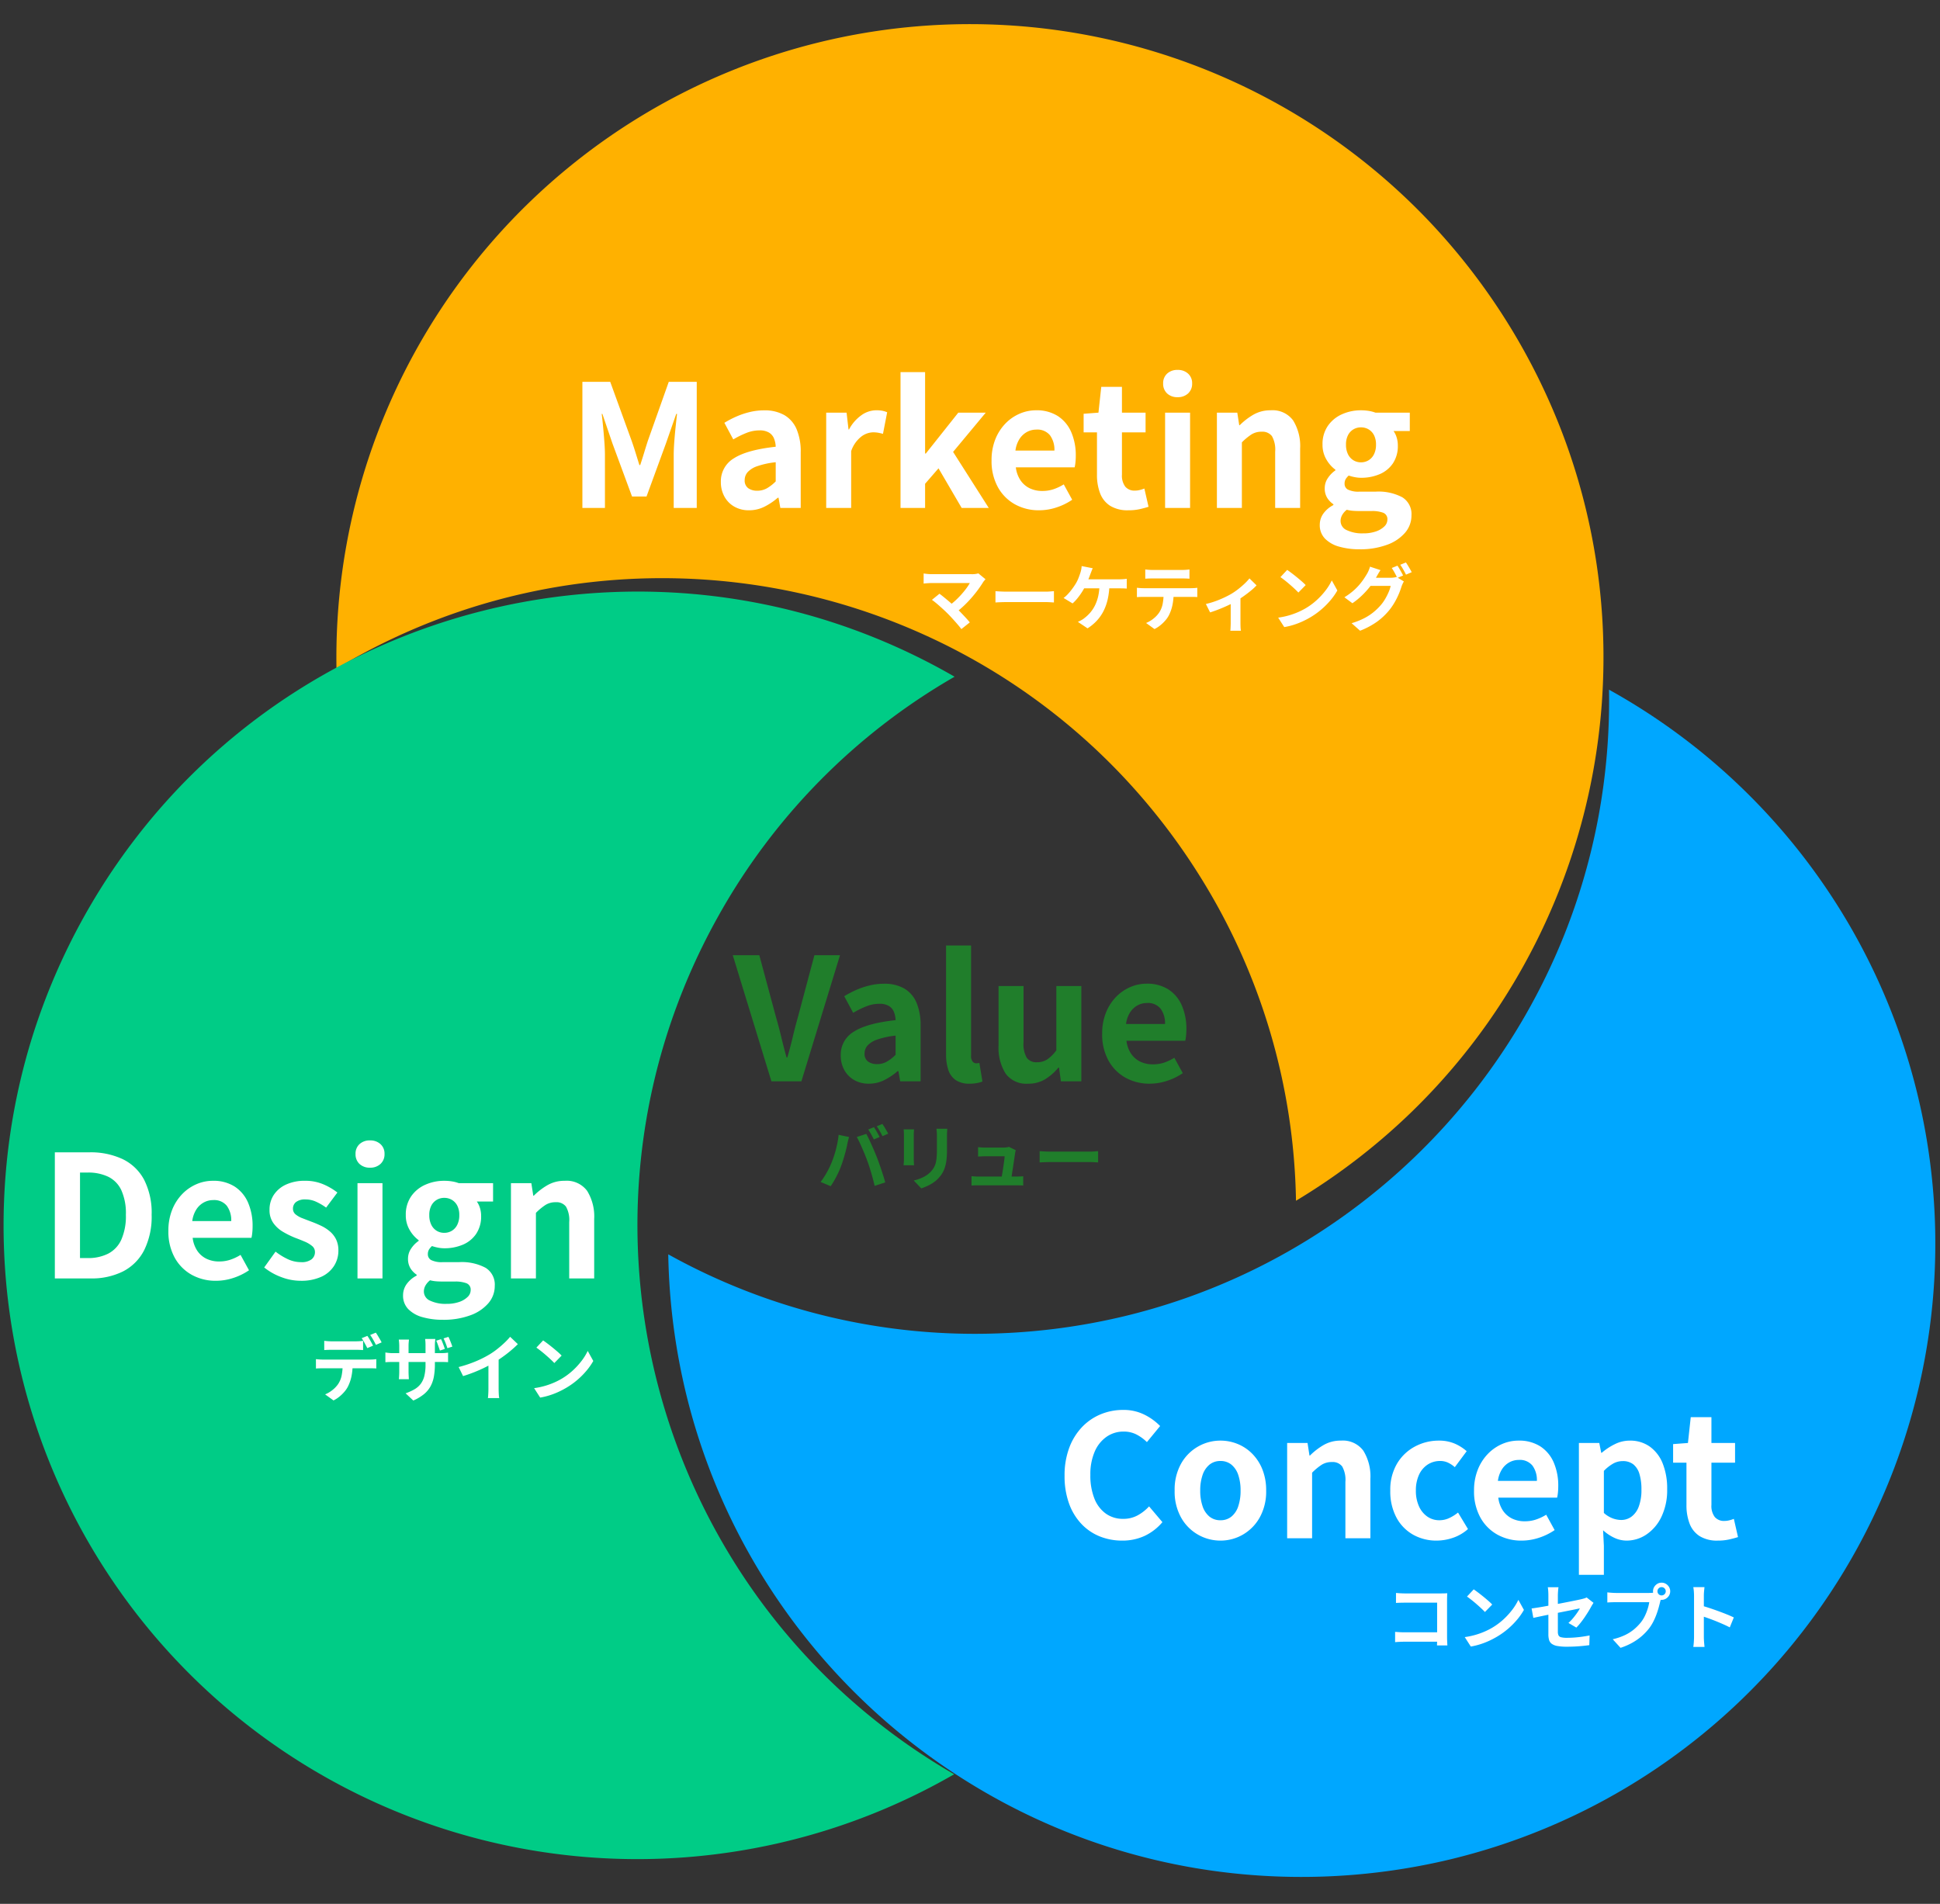 <svg xmlns="http://www.w3.org/2000/svg" xmlns:xlink="http://www.w3.org/1999/xlink" width="433" height="425" viewBox="0 0 433 425">
  <rect x="0" y="0" width="433" height="425" fill="#333333" stroke="none"/>
  <defs>
    <clipPath id="clip-path">
      <rect id="長方形_110" data-name="長方形 110" width="433" height="425" transform="translate(5000 5992)" fill="#fff" stroke="#707070" stroke-width="1"/>
    </clipPath>
  </defs>
  <g id="マスクグループ_9" data-name="マスクグループ 9" transform="translate(-5000 -5992)" clip-path="url(#clip-path)">
    <g id="グループ_403" data-name="グループ 403" transform="translate(4309 4819.459)">
      <path id="前面オブジェクトで型抜き_1" data-name="前面オブジェクトで型抜き 1" d="M68.505,262.563h0A141.391,141.391,0,0,1,112.89,2.872a142.763,142.763,0,0,1,56.988,0,140.607,140.607,0,0,1,50.555,21.274,141.8,141.8,0,0,1,51.224,62.205,140.66,140.66,0,0,1,8.238,26.539,142.433,142.433,0,0,1,2.873,28.494c0,.849-.007,1.678-.022,2.533a140.722,140.722,0,0,0-72.878-20.206,142.433,142.433,0,0,0-28.194,2.812,140.591,140.591,0,0,0-50.118,20.842A141.844,141.844,0,0,0,80.3,208.42a140.664,140.664,0,0,0-8.5,26.094,142.133,142.133,0,0,0-3.3,28.047Z" transform="matrix(0.53, 0.848, -0.848, 0.53, 952.446, 1124.541)" fill="#ffb100"/>
      <path id="前面オブジェクトで型抜き_2" data-name="前面オブジェクトで型抜き 2" d="M68.505,262.563h0A141.391,141.391,0,0,1,112.89,2.872a142.764,142.764,0,0,1,56.988,0,140.608,140.608,0,0,1,50.555,21.274,141.8,141.8,0,0,1,51.224,62.205,140.659,140.659,0,0,1,8.238,26.539,142.432,142.432,0,0,1,2.873,28.494c0,.85-.007,1.678-.022,2.533a140.724,140.724,0,0,0-72.879-20.206,142.437,142.437,0,0,0-28.193,2.812,140.594,140.594,0,0,0-50.119,20.842A141.845,141.845,0,0,0,80.3,208.42a140.663,140.663,0,0,0-8.5,26.094,142.133,142.133,0,0,0-3.3,28.047Z" transform="translate(1127.747 1586.51) rotate(178)" fill="#00a7ff"/>
      <path id="前面オブジェクトで型抜き_3" data-name="前面オブジェクトで型抜き 3" d="M68.505,262.563h0A141.391,141.391,0,0,1,112.89,2.872a142.764,142.764,0,0,1,56.988,0,140.605,140.605,0,0,1,50.555,21.274,141.8,141.8,0,0,1,51.224,62.205,140.66,140.66,0,0,1,8.238,26.539,142.433,142.433,0,0,1,2.873,28.494c0,.849-.007,1.678-.022,2.533a140.722,140.722,0,0,0-72.878-20.206,142.433,142.433,0,0,0-28.194,2.812,140.591,140.591,0,0,0-50.118,20.842A141.844,141.844,0,0,0,80.3,208.42a140.664,140.664,0,0,0-8.5,26.094,142.133,142.133,0,0,0-3.3,28.047Z" transform="matrix(0.485, -0.875, 0.875, 0.485, 641, 1501.207)" fill="#00cc86"/>
      <g id="グループ_404" data-name="グループ 404">
        <path id="パス_95" data-name="パス 95" d="M-91.091,0V-28.151h6.214l4.793,13.206q.452,1.283.873,2.652t.844,2.72h.182q.451-1.351.865-2.72t.827-2.652l4.683-13.206h6.244V0h-5.141V-11.754q0-1.339.123-2.975t.294-3.294q.171-1.658.328-2.968h-.182l-2.306,6.614L-76.777-2.544h-3.231l-4.365-11.832-2.254-6.614h-.152q.164,1.309.321,2.968t.279,3.294q.123,1.635.123,2.975V0ZM-53.9.524A6.447,6.447,0,0,1-57.2-.3a5.752,5.752,0,0,1-2.2-2.256A6.657,6.657,0,0,1-60.184-5.8a5.94,5.94,0,0,1,2.917-5.281q2.917-1.877,9.325-2.578a5.383,5.383,0,0,0-.389-1.869,2.733,2.733,0,0,0-1.129-1.305,4.01,4.01,0,0,0-2.1-.478,7.9,7.9,0,0,0-2.919.569,20.9,20.9,0,0,0-2.935,1.448L-59.4-19a22.169,22.169,0,0,1,2.678-1.4,17.826,17.826,0,0,1,2.968-1,13.481,13.481,0,0,1,3.222-.382,8.821,8.821,0,0,1,4.52,1.06,6.629,6.629,0,0,1,2.73,3.14,12.776,12.776,0,0,1,.922,5.17V0h-4.549l-.4-2.275h-.173a14.127,14.127,0,0,1-2.977,2A7.6,7.6,0,0,1-53.9.524Zm1.833-4.366a4.34,4.34,0,0,0,2.162-.544A9.329,9.329,0,0,0-47.941-5.92V-10.2a18.172,18.172,0,0,0-4.111.881,5.114,5.114,0,0,0-2.17,1.349,2.663,2.663,0,0,0-.643,1.744,2.087,2.087,0,0,0,.782,1.816A3.355,3.355,0,0,0-52.07-3.843ZM-36.673,0V-21.271h4.549l.435,3.762h.106A9.166,9.166,0,0,1-28.811-20.7a5.749,5.749,0,0,1,3.274-1.1,7.091,7.091,0,0,1,1.447.121,5.228,5.228,0,0,1,1.025.327L-24-16.536q-.583-.16-1.073-.251a6.631,6.631,0,0,0-1.187-.091,4.55,4.55,0,0,0-2.568.945A6.932,6.932,0,0,0-31.1-12.676V0Zm16.587,0V-30.32H-14.6v18.176h.164l7.246-9.127h6.131l-7.29,8.764L-.392,0H-6.438l-5.167-8.843L-14.6-5.391V0ZM10.847.524A10.933,10.933,0,0,1,5.464-.8,9.752,9.752,0,0,1,1.65-4.633a12.018,12.018,0,0,1-1.413-6,12.43,12.43,0,0,1,.822-4.645A10.712,10.712,0,0,1,3.293-18.8a9.826,9.826,0,0,1,3.189-2.228,9.138,9.138,0,0,1,3.655-.767,8.738,8.738,0,0,1,4.913,1.3A8.076,8.076,0,0,1,18.028-16.9a12.982,12.982,0,0,1,1.005,5.257,13.852,13.852,0,0,1-.074,1.472,8.333,8.333,0,0,1-.18,1.112H5.653A6.6,6.6,0,0,0,6.7-6.159a5.241,5.241,0,0,0,2.05,1.771,6.4,6.4,0,0,0,2.83.6,7.848,7.848,0,0,0,2.447-.376,10.94,10.94,0,0,0,2.322-1.093l1.883,3.431a13.711,13.711,0,0,1-3.48,1.707A12.328,12.328,0,0,1,10.847.524ZM5.564-12.8h8.7a5.437,5.437,0,0,0-.984-3.412,3.618,3.618,0,0,0-3.055-1.273,4.352,4.352,0,0,0-2.084.525A4.6,4.6,0,0,0,6.477-15.4,6.3,6.3,0,0,0,5.564-12.8ZM30.762.524a7.344,7.344,0,0,1-4.059-1,5.7,5.7,0,0,1-2.24-2.789,11.409,11.409,0,0,1-.7-4.155v-9.451H20.783v-4.147l3.311-.249.626-5.763h4.616v5.763h5.275v4.4H29.337v9.433a4.072,4.072,0,0,0,.75,2.694,2.679,2.679,0,0,0,2.153.875,4.527,4.527,0,0,0,1.114-.145,6.736,6.736,0,0,0,.987-.322l.93,4.074q-.844.274-1.966.532A11.4,11.4,0,0,1,30.762.524ZM38.968,0V-21.271h5.576V0Zm2.8-24.724a3.288,3.288,0,0,1-2.352-.833,2.927,2.927,0,0,1-.884-2.237,2.857,2.857,0,0,1,.884-2.186,3.3,3.3,0,0,1,2.352-.829,3.314,3.314,0,0,1,2.333.829,2.827,2.827,0,0,1,.9,2.186,2.9,2.9,0,0,1-.9,2.237A3.3,3.3,0,0,1,41.765-24.724ZM50.531,0V-21.271H55.08l.435,2.807h.106a14.88,14.88,0,0,1,3.058-2.355,7.538,7.538,0,0,1,3.858-.975,5.673,5.673,0,0,1,5,2.251,10.842,10.842,0,0,1,1.571,6.276V0H63.535V-12.573a6.1,6.1,0,0,0-.721-3.458,2.659,2.659,0,0,0-2.3-.982,4.165,4.165,0,0,0-2.26.6,13.047,13.047,0,0,0-2.15,1.778V0Zm31.82,9.232a16.209,16.209,0,0,1-4.507-.584,7.031,7.031,0,0,1-3.187-1.794,4.269,4.269,0,0,1-1.166-3.089A4.285,4.285,0,0,1,74.263,1.3,6.3,6.3,0,0,1,76.531-.641V-.823A4.747,4.747,0,0,1,75.154-2.24,3.992,3.992,0,0,1,74.6-4.43a3.946,3.946,0,0,1,.7-2.24,6.281,6.281,0,0,1,1.677-1.713v-.152a7.4,7.4,0,0,1-2-2.261,6.363,6.363,0,0,1-.872-3.338,7.124,7.124,0,0,1,1.209-4.211,7.524,7.524,0,0,1,3.171-2.582,10.24,10.24,0,0,1,4.188-.868,10.779,10.779,0,0,1,1.761.137,7.716,7.716,0,0,1,1.483.387h7.667v4.1H89.952a4.766,4.766,0,0,1,.687,1.4,5.856,5.856,0,0,1,.275,1.818,6.932,6.932,0,0,1-1.1,4.006,6.734,6.734,0,0,1-2.974,2.417,10.455,10.455,0,0,1-4.163.8,7.364,7.364,0,0,1-1.308-.129,10.147,10.147,0,0,1-1.422-.368,3.867,3.867,0,0,0-.667.784,2,2,0,0,0-.251,1.071A1.433,1.433,0,0,0,79.764-4.1a5.281,5.281,0,0,0,2.613.461h3.646a11.3,11.3,0,0,1,5.886,1.261,4.4,4.4,0,0,1,2.047,4.053,5.859,5.859,0,0,1-1.422,3.852,9.554,9.554,0,0,1-4.026,2.7A17.183,17.183,0,0,1,82.351,9.232Zm.323-19.411a3.241,3.241,0,0,0,1.709-.46,3.228,3.228,0,0,0,1.21-1.345,4.713,4.713,0,0,0,.449-2.151,4.508,4.508,0,0,0-.445-2.1,3.186,3.186,0,0,0-1.206-1.3,3.3,3.3,0,0,0-1.717-.451,3.232,3.232,0,0,0-1.68.451,3.192,3.192,0,0,0-1.205,1.3,4.5,4.5,0,0,0-.445,2.108,4.713,4.713,0,0,0,.449,2.151A3.228,3.228,0,0,0,81-10.638,3.172,3.172,0,0,0,82.674-10.179ZM83.2,5.675a8.377,8.377,0,0,0,2.819-.427,4.962,4.962,0,0,0,1.879-1.114,2.1,2.1,0,0,0,.683-1.5,1.512,1.512,0,0,0-.909-1.548A6.944,6.944,0,0,0,85.056.695h-2.6q-.961,0-1.649-.061A7.569,7.569,0,0,1,79.517.412,3.958,3.958,0,0,0,78.47,1.619a2.735,2.735,0,0,0-.335,1.291,2.234,2.234,0,0,0,1.371,2.045A7.979,7.979,0,0,0,83.2,5.675Z" transform="translate(912.077 1285.927)" fill="#fff"/>
        <path id="パス_98" data-name="パス 98" d="M-59.837,0V-28.151h7.706a16.78,16.78,0,0,1,7.43,1.517,10.687,10.687,0,0,1,4.788,4.6A16.25,16.25,0,0,1-38.232-14.2,16.806,16.806,0,0,1-39.9-6.305,10.873,10.873,0,0,1-44.613-1.57,15.561,15.561,0,0,1-51.827,0Zm5.615-4.544H-52.5a9.883,9.883,0,0,0,4.557-.982A6.53,6.53,0,0,0-45-8.651,12.941,12.941,0,0,0-43.982-14.2,12.558,12.558,0,0,0-45-19.708a6.3,6.3,0,0,0-2.939-3,10.358,10.358,0,0,0-4.557-.929h-1.722ZM-23.883.524A10.933,10.933,0,0,1-29.266-.8a9.752,9.752,0,0,1-3.814-3.828,12.018,12.018,0,0,1-1.413-6,12.43,12.43,0,0,1,.822-4.645A10.712,10.712,0,0,1-31.438-18.8a9.826,9.826,0,0,1,3.189-2.228,9.138,9.138,0,0,1,3.655-.767,8.738,8.738,0,0,1,4.913,1.3A8.076,8.076,0,0,1-16.7-16.9,12.982,12.982,0,0,1-15.7-11.642a13.851,13.851,0,0,1-.074,1.472,8.334,8.334,0,0,1-.18,1.112H-29.078a6.6,6.6,0,0,0,1.043,2.9,5.241,5.241,0,0,0,2.05,1.771,6.4,6.4,0,0,0,2.83.6,7.848,7.848,0,0,0,2.447-.376,10.94,10.94,0,0,0,2.322-1.093L-16.5-1.821a13.711,13.711,0,0,1-3.48,1.707A12.328,12.328,0,0,1-23.883.524ZM-29.167-12.8h8.7a5.437,5.437,0,0,0-.984-3.412A3.618,3.618,0,0,0-24.5-17.488a4.352,4.352,0,0,0-2.084.525A4.6,4.6,0,0,0-28.254-15.4,6.3,6.3,0,0,0-29.167-12.8ZM-5.014.524A12.077,12.077,0,0,1-9.325-.308,13.451,13.451,0,0,1-13.11-2.449l2.534-3.533a14.548,14.548,0,0,0,2.818,1.72,6.918,6.918,0,0,0,2.879.627,3.6,3.6,0,0,0,2.343-.632A2.029,2.029,0,0,0-1.781-5.9a1.7,1.7,0,0,0-.642-1.344,6.437,6.437,0,0,0-1.667-.984q-1.025-.436-2.144-.854a20.316,20.316,0,0,1-2.653-1.305,6.958,6.958,0,0,1-2.172-1.962,4.949,4.949,0,0,1-.861-2.967,5.928,5.928,0,0,1,.974-3.37,6.513,6.513,0,0,1,2.751-2.285,9.842,9.842,0,0,1,4.184-.826A10.193,10.193,0,0,1,.118-21a14.084,14.084,0,0,1,3.109,1.823L.71-15.812a12.819,12.819,0,0,0-2.262-1.322,5.584,5.584,0,0,0-2.3-.5A3.323,3.323,0,0,0-6-17.061a1.853,1.853,0,0,0-.689,1.493,1.593,1.593,0,0,0,.576,1.261,5.306,5.306,0,0,0,1.555.877q.979.38,2.1.806,1.068.4,2.112.9a8.86,8.86,0,0,1,1.906,1.239A5.568,5.568,0,0,1,2.934-8.72a5.565,5.565,0,0,1,.515,2.51A6.276,6.276,0,0,1,2.481-2.8,6.6,6.6,0,0,1-.36-.37,10.783,10.783,0,0,1-5.014.524ZM7.714,0V-21.271h5.576V0Zm2.8-24.724a3.288,3.288,0,0,1-2.352-.833,2.927,2.927,0,0,1-.884-2.237,2.857,2.857,0,0,1,.884-2.186,3.3,3.3,0,0,1,2.352-.829,3.314,3.314,0,0,1,2.333.829,2.827,2.827,0,0,1,.9,2.186,2.9,2.9,0,0,1-.9,2.237A3.3,3.3,0,0,1,10.511-24.724ZM26.745,9.232a16.209,16.209,0,0,1-4.507-.584A7.031,7.031,0,0,1,19.05,6.854a4.269,4.269,0,0,1-1.166-3.089A4.285,4.285,0,0,1,18.657,1.3,6.3,6.3,0,0,1,20.925-.641V-.823A4.747,4.747,0,0,1,19.548-2.24a3.992,3.992,0,0,1-.558-2.19,3.946,3.946,0,0,1,.7-2.24,6.281,6.281,0,0,1,1.677-1.713v-.152a7.4,7.4,0,0,1-2-2.261,6.363,6.363,0,0,1-.872-3.338,7.124,7.124,0,0,1,1.209-4.211,7.524,7.524,0,0,1,3.171-2.582,10.24,10.24,0,0,1,4.188-.868,10.779,10.779,0,0,1,1.761.137,7.716,7.716,0,0,1,1.483.387h7.667v4.1H34.346a4.766,4.766,0,0,1,.687,1.4,5.856,5.856,0,0,1,.275,1.818A6.932,6.932,0,0,1,34.2-9.95,6.734,6.734,0,0,1,31.23-7.533a10.455,10.455,0,0,1-4.163.8A7.365,7.365,0,0,1,25.76-6.86a10.146,10.146,0,0,1-1.422-.368,3.866,3.866,0,0,0-.667.784,2,2,0,0,0-.251,1.071A1.433,1.433,0,0,0,24.158-4.1a5.281,5.281,0,0,0,2.613.461h3.646A11.3,11.3,0,0,1,36.3-2.376,4.4,4.4,0,0,1,38.35,1.677a5.859,5.859,0,0,1-1.422,3.852,9.554,9.554,0,0,1-4.026,2.7A17.183,17.183,0,0,1,26.745,9.232Zm.323-19.411a3.241,3.241,0,0,0,1.709-.46,3.228,3.228,0,0,0,1.21-1.345,4.713,4.713,0,0,0,.449-2.151,4.508,4.508,0,0,0-.445-2.1,3.186,3.186,0,0,0-1.206-1.3,3.3,3.3,0,0,0-1.717-.451,3.232,3.232,0,0,0-1.68.451,3.192,3.192,0,0,0-1.205,1.3,4.5,4.5,0,0,0-.445,2.108,4.713,4.713,0,0,0,.449,2.151,3.228,3.228,0,0,0,1.21,1.345A3.172,3.172,0,0,0,27.068-10.179Zm.524,15.854a8.377,8.377,0,0,0,2.819-.427,4.962,4.962,0,0,0,1.879-1.114,2.1,2.1,0,0,0,.683-1.5,1.512,1.512,0,0,0-.909-1.548A6.944,6.944,0,0,0,29.45.695h-2.6q-.961,0-1.649-.061A7.569,7.569,0,0,1,23.911.412a3.958,3.958,0,0,0-1.046,1.207,2.735,2.735,0,0,0-.335,1.291A2.234,2.234,0,0,0,23.9,4.955,7.979,7.979,0,0,0,27.591,5.675ZM41.966,0V-21.271h4.549l.435,2.807h.106a14.88,14.88,0,0,1,3.058-2.355,7.538,7.538,0,0,1,3.858-.975,5.673,5.673,0,0,1,5,2.251,10.842,10.842,0,0,1,1.571,6.276V0H54.97V-12.573a6.1,6.1,0,0,0-.721-3.458,2.659,2.659,0,0,0-2.3-.982,4.165,4.165,0,0,0-2.26.6,13.047,13.047,0,0,0-2.15,1.778V0Z" transform="translate(763.077 1457.927)" fill="#fff"/>
        <path id="パス_100" data-name="パス 100" d="M-61.614.524a13.29,13.29,0,0,1-4.992-.933,11.563,11.563,0,0,1-4.1-2.789,13.011,13.011,0,0,1-2.767-4.556,17.889,17.889,0,0,1-.995-6.206,17.476,17.476,0,0,1,1.029-6.2,13.522,13.522,0,0,1,2.83-4.618,12.178,12.178,0,0,1,4.171-2.88,12.99,12.99,0,0,1,5.051-.988A10.3,10.3,0,0,1-56.6-27.564a12.8,12.8,0,0,1,3.458,2.513l-2.949,3.588a9.572,9.572,0,0,0-2.334-1.7,6.184,6.184,0,0,0-2.873-.65,6.55,6.55,0,0,0-3.8,1.162,7.74,7.74,0,0,0-2.651,3.324,12.7,12.7,0,0,0-.964,5.2,13.811,13.811,0,0,0,.9,5.262A7.5,7.5,0,0,0-65.258-5.5a6.511,6.511,0,0,0,3.868,1.17,6.612,6.612,0,0,0,3.239-.785,9.885,9.885,0,0,0,2.542-2l2.979,3.52A11.724,11.724,0,0,1-56.612-.521,11.711,11.711,0,0,1-61.614.524Zm21.937,0A10.018,10.018,0,0,1-44.682-.8a10.014,10.014,0,0,1-3.783-3.824A11.866,11.866,0,0,1-49.9-10.638a11.843,11.843,0,0,1,1.438-6.02,10.034,10.034,0,0,1,3.783-3.813,10.018,10.018,0,0,1,5.005-1.324,10.07,10.07,0,0,1,3.831.748,9.727,9.727,0,0,1,3.265,2.186,10.5,10.5,0,0,1,2.264,3.5,12.491,12.491,0,0,1,.837,4.721,11.839,11.839,0,0,1-1.443,6.013A10.087,10.087,0,0,1-34.691-.8,9.914,9.914,0,0,1-39.677.524Zm0-4.544a3.774,3.774,0,0,0,2.455-.818A4.966,4.966,0,0,0-35.7-7.15a10.722,10.722,0,0,0,.514-3.488,10.653,10.653,0,0,0-.514-3.486,5,5,0,0,0-1.523-2.3,3.761,3.761,0,0,0-2.455-.822,3.761,3.761,0,0,0-2.455.822,5.067,5.067,0,0,0-1.534,2.3,10.454,10.454,0,0,0-.525,3.486,10.521,10.521,0,0,0,.525,3.488,5.036,5.036,0,0,0,1.534,2.311A3.774,3.774,0,0,0-39.677-4.02ZM-24.79,0V-21.271h4.549l.435,2.807h.106a14.88,14.88,0,0,1,3.058-2.355,7.538,7.538,0,0,1,3.858-.975,5.673,5.673,0,0,1,5,2.251,10.842,10.842,0,0,1,1.571,6.276V0h-5.577V-12.573a6.1,6.1,0,0,0-.721-3.458,2.659,2.659,0,0,0-2.3-.982,4.165,4.165,0,0,0-2.26.6,13.046,13.046,0,0,0-2.15,1.778V0ZM8.59.524A10.539,10.539,0,0,1,3.314-.8,9.551,9.551,0,0,1-.4-4.624a12.338,12.338,0,0,1-1.371-6.013,11.42,11.42,0,0,1,1.506-6.02,10.226,10.226,0,0,1,3.988-3.813,11.194,11.194,0,0,1,5.35-1.324,8.777,8.777,0,0,1,3.517.661,9.964,9.964,0,0,1,2.691,1.7l-2.653,3.567A6.26,6.26,0,0,0,11.061-16.9,4.048,4.048,0,0,0,9.4-17.25a5.042,5.042,0,0,0-2.86.822,5.4,5.4,0,0,0-1.917,2.3,8.282,8.282,0,0,0-.681,3.486A8.309,8.309,0,0,0,4.624-7.15a5.513,5.513,0,0,0,1.87,2.311,4.637,4.637,0,0,0,2.7.818,5.135,5.135,0,0,0,2.219-.5,9.438,9.438,0,0,0,1.936-1.217l2.221,3.685A9.7,9.7,0,0,1,12.2-.092,11.374,11.374,0,0,1,8.59.524Zm18.943,0A10.933,10.933,0,0,1,22.15-.8a9.752,9.752,0,0,1-3.814-3.828,12.018,12.018,0,0,1-1.413-6,12.43,12.43,0,0,1,.822-4.645A10.712,10.712,0,0,1,19.979-18.8a9.826,9.826,0,0,1,3.189-2.228,9.138,9.138,0,0,1,3.655-.767,8.738,8.738,0,0,1,4.913,1.3A8.076,8.076,0,0,1,34.714-16.9a12.982,12.982,0,0,1,1.005,5.257,13.851,13.851,0,0,1-.074,1.472,8.333,8.333,0,0,1-.18,1.112H22.338a6.6,6.6,0,0,0,1.043,2.9,5.241,5.241,0,0,0,2.05,1.771,6.4,6.4,0,0,0,2.83.6,7.848,7.848,0,0,0,2.447-.376A10.94,10.94,0,0,0,33.03-5.252l1.883,3.431a13.711,13.711,0,0,1-3.48,1.707A12.328,12.328,0,0,1,27.533.524ZM22.249-12.8h8.7a5.437,5.437,0,0,0-.984-3.412,3.618,3.618,0,0,0-3.055-1.273,4.352,4.352,0,0,0-2.084.525A4.6,4.6,0,0,0,23.163-15.4,6.3,6.3,0,0,0,22.249-12.8ZM40.327,8.167V-21.271h4.549l.435,2.2h.106a13.791,13.791,0,0,1,2.938-1.935,7.448,7.448,0,0,1,3.318-.787,7.493,7.493,0,0,1,4.492,1.347,8.456,8.456,0,0,1,2.868,3.761,14.951,14.951,0,0,1,.993,5.707A13.765,13.765,0,0,1,58.73-4.751,9.805,9.805,0,0,1,55.377-.824,7.882,7.882,0,0,1,50.984.524a6.509,6.509,0,0,1-2.712-.606,9.963,9.963,0,0,1-2.546-1.7L45.9,1.689V8.167ZM49.765-4.08a3.842,3.842,0,0,0,2.3-.742,4.88,4.88,0,0,0,1.625-2.256,10.522,10.522,0,0,0,.594-3.813,11.653,11.653,0,0,0-.443-3.453,4.309,4.309,0,0,0-1.357-2.144,3.731,3.731,0,0,0-2.406-.733A4.323,4.323,0,0,0,48-16.683a9.173,9.173,0,0,0-2.1,1.646v9.386a6.12,6.12,0,0,0,2.013,1.23A5.732,5.732,0,0,0,49.765-4.08ZM71.333.524a7.344,7.344,0,0,1-4.059-1,5.7,5.7,0,0,1-2.24-2.789,11.409,11.409,0,0,1-.7-4.155v-9.451H61.354v-4.147l3.311-.249.626-5.763h4.616v5.763h5.275v4.4H69.907v9.433a4.072,4.072,0,0,0,.75,2.694,2.679,2.679,0,0,0,2.153.875,4.527,4.527,0,0,0,1.114-.145,6.736,6.736,0,0,0,.987-.322l.93,4.074Q75,.008,73.876.266A11.4,11.4,0,0,1,71.333.524Z" transform="translate(1003.077 1515.927)" fill="#fff"/>
        <path id="パス_97" data-name="パス 97" d="M-42.9,0l-8.625-28.151H-45.6l3.69,13.706q.679,2.338,1.2,4.521t1.183,4.581h.182q.7-2.4,1.213-4.581t1.175-4.521l3.652-13.706h5.712L-36.209,0Zm21.753.524a6.447,6.447,0,0,1-3.3-.822,5.752,5.752,0,0,1-2.2-2.256A6.657,6.657,0,0,1-27.426-5.8a5.94,5.94,0,0,1,2.917-5.281q2.917-1.877,9.325-2.578a5.383,5.383,0,0,0-.389-1.869A2.733,2.733,0,0,0-16.7-16.832a4.01,4.01,0,0,0-2.1-.478,7.9,7.9,0,0,0-2.919.569,20.9,20.9,0,0,0-2.935,1.448L-26.645-19a22.169,22.169,0,0,1,2.678-1.4,17.826,17.826,0,0,1,2.968-1,13.481,13.481,0,0,1,3.222-.382,8.821,8.821,0,0,1,4.52,1.06,6.629,6.629,0,0,1,2.73,3.14,12.776,12.776,0,0,1,.921,5.17V0h-4.549l-.4-2.275h-.173a14.127,14.127,0,0,1-2.977,2A7.6,7.6,0,0,1-21.146.524Zm1.833-4.366a4.34,4.34,0,0,0,2.162-.544A9.329,9.329,0,0,0-15.184-5.92V-10.2a18.172,18.172,0,0,0-4.111.881,5.114,5.114,0,0,0-2.17,1.349,2.663,2.663,0,0,0-.643,1.744,2.087,2.087,0,0,0,.782,1.816A3.355,3.355,0,0,0-19.313-3.843ZM1.337.524a5.335,5.335,0,0,1-3.1-.8A4.4,4.4,0,0,1-3.417-2.551a10.653,10.653,0,0,1-.5-3.425V-30.32H1.661V-5.749A1.954,1.954,0,0,0,2.022-4.4a1.035,1.035,0,0,0,.742.382,2.628,2.628,0,0,0,.325-.019L3.516-4.1,4.2.046A7.4,7.4,0,0,1,3.021.378,8.386,8.386,0,0,1,1.337.524ZM14.4.524A5.7,5.7,0,0,1,9.366-1.738,10.851,10.851,0,0,1,7.795-8V-21.271h5.577V-8.689a6.081,6.081,0,0,0,.721,3.439,2.637,2.637,0,0,0,2.289.992,4.1,4.1,0,0,0,2.274-.63,8.484,8.484,0,0,0,2.038-2.034v-14.35H26.27V0H21.713l-.419-3.064h-.135A12.263,12.263,0,0,1,18.184-.456,7.118,7.118,0,0,1,14.4.524Zm27.134,0A10.933,10.933,0,0,1,36.15-.8a9.752,9.752,0,0,1-3.814-3.828,12.018,12.018,0,0,1-1.413-6,12.43,12.43,0,0,1,.822-4.645A10.712,10.712,0,0,1,33.979-18.8a9.826,9.826,0,0,1,3.189-2.228,9.138,9.138,0,0,1,3.655-.767,8.738,8.738,0,0,1,4.913,1.3A8.076,8.076,0,0,1,48.715-16.9a12.982,12.982,0,0,1,1.005,5.257,13.851,13.851,0,0,1-.074,1.472,8.334,8.334,0,0,1-.18,1.112H36.339a6.6,6.6,0,0,0,1.043,2.9,5.241,5.241,0,0,0,2.05,1.771,6.4,6.4,0,0,0,2.83.6,7.848,7.848,0,0,0,2.447-.376,10.94,10.94,0,0,0,2.322-1.093l1.883,3.431a13.711,13.711,0,0,1-3.48,1.707A12.328,12.328,0,0,1,41.534.524ZM36.25-12.8h8.7a5.437,5.437,0,0,0-.984-3.412,3.618,3.618,0,0,0-3.055-1.273,4.352,4.352,0,0,0-2.084.525A4.6,4.6,0,0,0,37.163-15.4,6.3,6.3,0,0,0,36.25-12.8Z" transform="translate(906.077 1413.927)" fill="#207e2b"/>
        <path id="パス_94" data-name="パス 94" d="M-40.119-10.083l-.3.352a2.69,2.69,0,0,0-.239.318q-.469.766-1.127,1.663t-1.456,1.813q-.8.917-1.689,1.762a18.626,18.626,0,0,1-1.828,1.531l-1.594-1.477a13.2,13.2,0,0,0,1.515-1.209q.716-.662,1.33-1.352t1.1-1.343a11.129,11.129,0,0,0,.792-1.209H-52.08q-.316,0-.68.021t-.68.047q-.316.027-.485.055v-2.255l.54.071q.328.043.681.063t.624.02h8.873a5.03,5.03,0,0,0,1.5-.176Zm-8.437,7.67q-.355-.355-.809-.777t-.944-.857q-.491-.435-.946-.808t-.818-.628l1.682-1.365q.324.235.763.59t.938.771q.5.416,1.008.862t.971.884q.53.505,1.1,1.1t1.089,1.155q.522.564.9,1.035l-1.883,1.5q-.331-.456-.849-1.058t-1.1-1.24Q-48.035-1.889-48.556-2.414Zm10.663-5q.292.016.741.044t.939.043q.489.014.895.014h8.595q.565,0,1.062-.043t.818-.059v2.517l-.825-.051q-.542-.035-1.052-.035h-8.6q-.677,0-1.4.027t-1.175.059Zm21.709-5.124q-.139.3-.28.672t-.246.634q-.134.395-.336.894t-.421,1q-.218.5-.433.915a14.605,14.605,0,0,1-.767,1.314,14.985,14.985,0,0,1-.968,1.325,9.445,9.445,0,0,1-1.047,1.1L-22.69-5.9a6.382,6.382,0,0,0,.828-.729q.4-.412.757-.864t.66-.89q.3-.438.529-.815a8.069,8.069,0,0,0,.552-1.146q.229-.59.378-1.042a6.385,6.385,0,0,0,.227-.833,5.2,5.2,0,0,0,.1-.8Zm-2.524,2.471h8.453q.313,0,.793-.027t.872-.087v2.186q-.454-.041-.923-.049t-.742-.008H-18.88ZM-12.458-8.9a16.4,16.4,0,0,1-.373,3.248,11.386,11.386,0,0,1-.949,2.682A9.485,9.485,0,0,1-15.291-.809,10.282,10.282,0,0,1-17.342.88L-19.5-.569a7.306,7.306,0,0,0,.831-.41,4.416,4.416,0,0,0,.681-.472,8.4,8.4,0,0,0,1.273-1.212,7.761,7.761,0,0,0,1.04-1.592,9.2,9.2,0,0,0,.715-2.053,12.56,12.56,0,0,0,.287-2.6Zm8-3.365q.391.053.853.084t.855.03H3.68q.409,0,.861-.029t.865-.085V-10.2q-.416-.032-.86-.046t-.866-.014H-2.741q-.409,0-.878.014t-.837.046ZM-6.321-8.18q.354.041.76.069t.774.029H5.69q.256,0,.7-.022a6.759,6.759,0,0,0,.764-.076V-6.1q-.3-.029-.71-.036T5.69-6.142H-4.786q-.355,0-.779.012t-.756.044ZM1.87-7.068a13.074,13.074,0,0,1-.272,2.8A9.235,9.235,0,0,1,.815-2.035,5.84,5.84,0,0,1,.049-.913,8.65,8.65,0,0,1-1.058.17a7.185,7.185,0,0,1-1.34.871L-4.276-.316A6.43,6.43,0,0,0-2.642-1.28,6.1,6.1,0,0,0-1.377-2.612,5.416,5.416,0,0,0-.563-4.65,13.537,13.537,0,0,0-.354-7.055Zm7.2,2.51a17.575,17.575,0,0,0,2.127-.624q1.08-.39,2.026-.841t1.58-.829a14.985,14.985,0,0,0,1.545-1.071q.759-.6,1.4-1.211a11.619,11.619,0,0,0,1.049-1.134l1.586,1.554a12.367,12.367,0,0,1-1.232,1.152Q18.381-6.927,17.5-6.3t-1.757,1.15q-.539.326-1.245.67T13.016-3.8q-.774.331-1.55.622t-1.451.5ZM14.612-5.6l2.177-.415V-.321q0,.28.008.627t.035.646a3.021,3.021,0,0,0,.068.458H14.526a3.788,3.788,0,0,0,.043-.458q.014-.3.028-.646t.014-.627Zm12.606-6.567q.42.288.979.71t1.155.907q.595.484,1.124.946a11.869,11.869,0,0,1,.87.828L29.717-7.109q-.313-.338-.805-.8t-1.067-.96q-.574-.5-1.134-.941t-1-.745ZM25.208-1.507A17.047,17.047,0,0,0,27.569-2a17,17,0,0,0,2.048-.73A15.838,15.838,0,0,0,31.34-3.6a14.907,14.907,0,0,0,2.5-1.852A16.347,16.347,0,0,0,35.82-7.619a12.494,12.494,0,0,0,1.354-2.2l1.24,2.243a14.162,14.162,0,0,1-1.5,2.153,17.419,17.419,0,0,1-2.007,2.033A17.213,17.213,0,0,1,32.5-1.647a19.4,19.4,0,0,1-1.757.932,17.055,17.055,0,0,1-2,.785A15.451,15.451,0,0,1,26.564.6Zm26.617-11.6a7.861,7.861,0,0,1,.442.687q.234.4.455.8t.372.7l-1.284.549q-.249-.493-.591-1.126a11.523,11.523,0,0,0-.662-1.094Zm1.891-.722q.212.3.455.7t.473.8q.229.392.364.674l-1.272.549q-.247-.506-.6-1.131a11.358,11.358,0,0,0-.682-1.073Zm-.453,4.244a5.081,5.081,0,0,0-.282.533q-.143.309-.25.613a15.707,15.707,0,0,1-.587,1.613,17.18,17.18,0,0,1-.928,1.868A13.784,13.784,0,0,1,49.937-3.1a14.445,14.445,0,0,1-2.669,2.5,17.192,17.192,0,0,1-3.781,2.012L41.595-.269a16.083,16.083,0,0,0,2.82-1.113,12.044,12.044,0,0,0,2.061-1.342,13.319,13.319,0,0,0,1.567-1.509,9.047,9.047,0,0,0,1.021-1.412,13.314,13.314,0,0,0,.8-1.573,7.2,7.2,0,0,0,.45-1.374H44.923l.737-1.815h4.571a5.839,5.839,0,0,0,.75-.049,3.353,3.353,0,0,0,.64-.138Zm-5.217-2.529q-.287.42-.561.9l-.42.731a16.418,16.418,0,0,1-1.335,2,18.35,18.35,0,0,1-1.8,2,16.827,16.827,0,0,1-2.152,1.759L39.984-6.056a14.626,14.626,0,0,0,1.856-1.33,12.841,12.841,0,0,0,1.4-1.372,14.622,14.622,0,0,0,1.018-1.312q.427-.628.726-1.138a5.445,5.445,0,0,0,.4-.779,6.244,6.244,0,0,0,.32-.9Z" transform="translate(951.077 1311.927)" fill="#fff"/>
        <path id="パス_101" data-name="パス 101" d="M-37.495-11.362q.452.045,1.01.075t.972.03h8.058q.352,0,.778-.012t.622-.029q-.016.281-.03.7t-.014.778v8.29q0,.411.024.968t.049.919h-2.32q.012-.362.022-.782t.01-.861V-9.192h-7.2q-.509,0-1.079.016t-.906.045Zm-.2,8.689q.408.028.931.06t1.058.032h8.649V-.475h-8.583q-.462,0-1.062.027t-.993.068Zm17.548-9.493q.42.288.979.71t1.155.907q.595.484,1.124.946a11.869,11.869,0,0,1,.87.828l-1.628,1.666q-.313-.338-.805-.8t-1.067-.96q-.574-.5-1.134-.941t-1-.745ZM-22.152-1.507A17.047,17.047,0,0,0-19.791-2a17,17,0,0,0,2.048-.73A15.838,15.838,0,0,0-16.02-3.6a14.906,14.906,0,0,0,2.5-1.852A16.347,16.347,0,0,0-11.54-7.619a12.494,12.494,0,0,0,1.354-2.2l1.24,2.243a14.162,14.162,0,0,1-1.5,2.153,17.419,17.419,0,0,1-2.007,2.033,17.213,17.213,0,0,1-2.415,1.741,19.4,19.4,0,0,1-1.757.932,17.055,17.055,0,0,1-2,.785A15.451,15.451,0,0,1-20.8.6Zm18.667-.627v-8.658q0-.27-.013-.607t-.041-.667a5.1,5.1,0,0,0-.076-.567h2.387q-.061.361-.1.894t-.041.946v8.1a1.86,1.86,0,0,0,.143.792.854.854,0,0,0,.58.426,5.105,5.105,0,0,0,1.311.125q.849,0,1.707-.065T4.079-1.6q.85-.121,1.637-.277L5.648.294Q4.992.381,4.162.465T2.439.594Q1.545.638.684.638A11.655,11.655,0,0,1-1.509.473,2.92,2.92,0,0,1-2.765-.034,1.656,1.656,0,0,1-3.338-.9,4.6,4.6,0,0,1-3.485-2.134ZM6.587-9.161q-.1.168-.255.412T6.066-8.3q-.263.5-.651,1.126T4.577-5.885q-.45.653-.922,1.243a11.7,11.7,0,0,1-.9,1.012L.993-4.667A9.973,9.973,0,0,0,2.027-5.739q.5-.6.9-1.177a9.994,9.994,0,0,0,.619-1q-.212.038-.769.156t-1.354.277l-1.739.346q-.941.187-1.9.383t-1.857.375q-.893.179-1.615.334l-1.156.248-.387-2.1q.466-.06,1.217-.178t1.68-.284q.929-.167,1.941-.36t2-.384q.986-.191,1.852-.364t1.51-.307q.644-.134.952-.207.338-.082.629-.169a2.381,2.381,0,0,0,.5-.21Zm14.275-2.574a.889.889,0,0,0,.269.653.889.889,0,0,0,.653.269.9.9,0,0,0,.655-.269.886.886,0,0,0,.271-.653.892.892,0,0,0-.271-.655.892.892,0,0,0-.655-.271.886.886,0,0,0-.653.271A.9.9,0,0,0,20.862-11.735Zm-.992,0a1.826,1.826,0,0,1,.261-.96,2.017,2.017,0,0,1,.694-.7,1.817,1.817,0,0,1,.959-.261,1.826,1.826,0,0,1,.96.261,2.012,2.012,0,0,1,.7.7,1.826,1.826,0,0,1,.261.96,1.817,1.817,0,0,1-.261.959,2.017,2.017,0,0,1-.7.693,1.826,1.826,0,0,1-.96.261,1.817,1.817,0,0,1-.959-.261,2.022,2.022,0,0,1-.694-.693A1.817,1.817,0,0,1,19.87-11.735Zm1.943,1.267a3.088,3.088,0,0,0-.2.535q-.086.311-.156.572-.137.584-.34,1.316t-.495,1.518a14.792,14.792,0,0,1-.682,1.556,10.09,10.09,0,0,1-.888,1.441,12.275,12.275,0,0,1-1.678,1.786,12.535,12.535,0,0,1-2.141,1.5A14.456,14.456,0,0,1,12.621.889L10.878-1.026a13.392,13.392,0,0,0,2.754-.942,9.659,9.659,0,0,0,2.012-1.283,11.107,11.107,0,0,0,1.5-1.528,7.712,7.712,0,0,0,.911-1.459,11.478,11.478,0,0,0,.624-1.581A9.807,9.807,0,0,0,19.028-9.3H11.576q-.55,0-1.069.021t-.835.049v-2.261q.246.029.587.059t.7.051q.361.02.617.02h7.4q.24,0,.588-.02a3.429,3.429,0,0,0,.663-.1Zm7.211,8.934v-9.2q0-.431-.041-.971a7.822,7.822,0,0,0-.126-.961h2.5q-.044.417-.093.925t-.049,1.007v2.906q0,.937,0,1.911t0,1.864v2.515q0,.226.019.63t.06.836q.041.431.069.764h-2.5q.069-.466.115-1.109T29.024-1.533Zm1.719-6.984q.8.215,1.785.543t2,.7q1.01.37,1.9.731t1.476.654L37-3.674q-.675-.359-1.492-.717t-1.66-.7Q33-5.43,32.2-5.715t-1.457-.5Z" transform="translate(1040.077 1539.5)" fill="#fff"/>
        <path id="パス_99" data-name="パス 99" d="M-29-12.073q.391.053.853.084t.855.03h5.241q.409,0,.861-.028t.865-.085v2.065q-.416-.032-.86-.046t-.865-.014H-27.28q-.409,0-.878.014t-.837.046Zm-1.852,4.089q.354.041.76.069t.775.029h10.476q.256,0,.7-.022a6.715,6.715,0,0,0,.763-.076V-5.9q-.3-.028-.71-.036t-.754-.008H-29.312q-.355,0-.779.013t-.756.044Zm8.19,1.112a13.082,13.082,0,0,1-.272,2.8,9.22,9.22,0,0,1-.783,2.232,5.836,5.836,0,0,1-.765,1.122A8.648,8.648,0,0,1-25.585.366a7.191,7.191,0,0,1-1.34.871L-28.8-.12a6.432,6.432,0,0,0,1.634-.964A6.09,6.09,0,0,0-25.9-2.416a5.414,5.414,0,0,0,.814-2.038,13.539,13.539,0,0,0,.209-2.406Zm3.29-6.306a7.861,7.861,0,0,1,.442.687q.234.4.455.8t.373.7l-1.284.549q-.249-.493-.591-1.126a11.522,11.522,0,0,0-.662-1.094Zm1.89-.722q.212.3.455.705t.473.8q.229.392.364.675l-1.272.549q-.247-.506-.6-1.132a11.358,11.358,0,0,0-.682-1.073Zm14.554,1.458q.156.306.311.7t.3.782q.142.386.233.7l-1.1.363q-.112-.348-.246-.729t-.274-.765a6.874,6.874,0,0,0-.3-.707Zm1.648-.514q.16.309.321.7t.309.777q.148.385.239.7l-1.095.351q-.17-.519-.394-1.113a10.682,10.682,0,0,0-.467-1.072ZM-4.3-6.825a15.307,15.307,0,0,1-.217,2.7,7.322,7.322,0,0,1-.747,2.192A6.029,6.029,0,0,1-6.733-.169,10.107,10.107,0,0,1-9.119,1.258L-10.836-.356a11.247,11.247,0,0,0,2-.906A4.661,4.661,0,0,0-7.451-2.482a4.91,4.91,0,0,0,.8-1.756,10.379,10.379,0,0,0,.261-2.509V-11q0-.489-.026-.869t-.063-.617H-4.2q-.025.237-.063.617T-4.3-11Zm-5.781-5.525q-.025.225-.061.6t-.036.851v5.716q0,.349.016.68t.03.583q.014.252.026.414h-2.239q.025-.162.041-.412t.032-.582q.016-.332.016-.684v-5.725q0-.351-.027-.715t-.071-.727ZM-15.35-9.472q.15.025.4.06t.594.063q.34.029.736.029H-3.124q.644,0,1.043-.032t.724-.082v2.127q-.262-.025-.693-.036t-1.062-.012h-10.5q-.4,0-.726.008t-.573.024l-.435.028ZM1-6.218A27.727,27.727,0,0,0,4.9-7.526,23.865,23.865,0,0,0,7.987-9.094a16.972,16.972,0,0,0,1.664-1.17q.838-.663,1.583-1.37a14.566,14.566,0,0,0,1.259-1.336l1.726,1.641q-.727.725-1.6,1.459t-1.814,1.4Q9.863-7.8,8.923-7.228q-.911.532-2.036,1.09T4.509-5.082q-1.252.5-2.515.88Zm6.65-1.839,2.277-.537v7.2q0,.352.014.766T9.983.15a3.266,3.266,0,0,0,.082.559H7.535q.029-.2.057-.559t.043-.773q.014-.414.014-.766Zm12.208-4.109q.42.288.979.71t1.155.907q.595.484,1.124.946a11.869,11.869,0,0,1,.87.828L22.357-7.109q-.313-.338-.805-.8t-1.067-.96q-.574-.5-1.134-.941t-1-.745ZM17.848-1.507A17.047,17.047,0,0,0,20.209-2a17,17,0,0,0,2.048-.73A15.838,15.838,0,0,0,23.98-3.6a14.906,14.906,0,0,0,2.5-1.852A16.347,16.347,0,0,0,28.46-7.619a12.494,12.494,0,0,0,1.354-2.2l1.24,2.243a14.162,14.162,0,0,1-1.5,2.153,17.419,17.419,0,0,1-2.007,2.033,17.213,17.213,0,0,1-2.415,1.741,19.4,19.4,0,0,1-1.757.932,17.055,17.055,0,0,1-2,.785A15.451,15.451,0,0,1,19.2.6Z" transform="translate(792.365 1483.927)" fill="#fff"/>
        <path id="パス_96" data-name="パス 96" d="M-19.522-12.762a7.87,7.87,0,0,1,.442.687q.234.4.455.8t.372.7l-1.284.549q-.249-.492-.591-1.126a11.522,11.522,0,0,0-.662-1.094Zm1.891-.722q.212.3.455.7t.473.8q.229.392.364.675l-1.272.549q-.247-.507-.6-1.132a11.366,11.366,0,0,0-.683-1.073ZM-28.923-4.977q.268-.676.512-1.418t.443-1.53q.2-.788.348-1.579t.217-1.552l2.325.483q-.057.228-.139.532t-.145.592q-.063.288-.1.474-.08.42-.222,1.014t-.33,1.255q-.187.661-.392,1.323t-.417,1.222q-.279.775-.672,1.606t-.829,1.6Q-28.76-.19-29.178.41l-2.24-.944A17.461,17.461,0,0,0-30-2.722,19.244,19.244,0,0,0-28.923-4.977Zm7.9-.334q-.231-.633-.525-1.353t-.612-1.447q-.318-.726-.621-1.366t-.562-1.1l2.124-.688q.249.463.566,1.116t.642,1.387q.325.734.628,1.448t.53,1.29q.21.54.465,1.258t.514,1.489q.26.772.49,1.509T-17-.432l-2.365.768q-.213-.95-.481-1.922t-.562-1.92Q-20.7-4.455-21.026-5.311Zm17.871-7.106q-.016.331-.038.727t-.022.878v3.164a17.994,17.994,0,0,1-.122,2.242A8.9,8.9,0,0,1-3.7-3.732,5.989,5.989,0,0,1-4.28-2.461a6.893,6.893,0,0,1-.8,1.045A6.29,6.29,0,0,1-6.284-.378,9.72,9.72,0,0,1-7.667.393,13.278,13.278,0,0,1-8.955.9L-10.632-.865a9.638,9.638,0,0,0,2.161-.76A5.97,5.97,0,0,0-6.778-2.884a5.061,5.061,0,0,0,.67-.925,4.1,4.1,0,0,0,.4-1.032,8.107,8.107,0,0,0,.19-1.282q.054-.718.054-1.659v-3.03q0-.482-.029-.878t-.073-.727Zm-7.415.137q-.016.276-.038.559t-.022.662v5.405q0,.3.022.706t.038.687H-12.9q.019-.222.048-.633t.029-.772v-5.392q0-.221-.016-.583t-.048-.639ZM12.139-7.625a2.343,2.343,0,0,0-.09.345q-.036.194-.061.324-.045.334-.133.923t-.194,1.306q-.106.717-.218,1.431t-.2,1.308q-.09.595-.154.939H8.895q.061-.32.144-.843t.187-1.14q.1-.618.19-1.24t.155-1.15q.068-.528.08-.845H5.324q-.382,0-.819.021T3.724-6.2V-8.307q.213.029.5.051t.583.036q.3.014.5.014H9.413q.171,0,.407-.02t.461-.06a1.081,1.081,0,0,0,.319-.092Zm-9.88,5.8q.322.028.74.057t.834.028h8.395q.3,0,.777-.02t.795-.049V.255q-.166-.016-.45-.022L12.774.22q-.291-.006-.51-.006H3.833q-.416,0-.766.008T2.259.258ZM17.468-7.409q.292.016.741.044t.939.043q.489.014.895.014h8.595q.565,0,1.062-.043t.818-.059v2.517l-.825-.051q-.542-.035-1.052-.035h-8.6q-.677,0-1.4.027t-1.175.059Z" transform="translate(905.577 1436.927)" fill="#207e2b"/>
      </g>
    </g>
  </g>
</svg>
